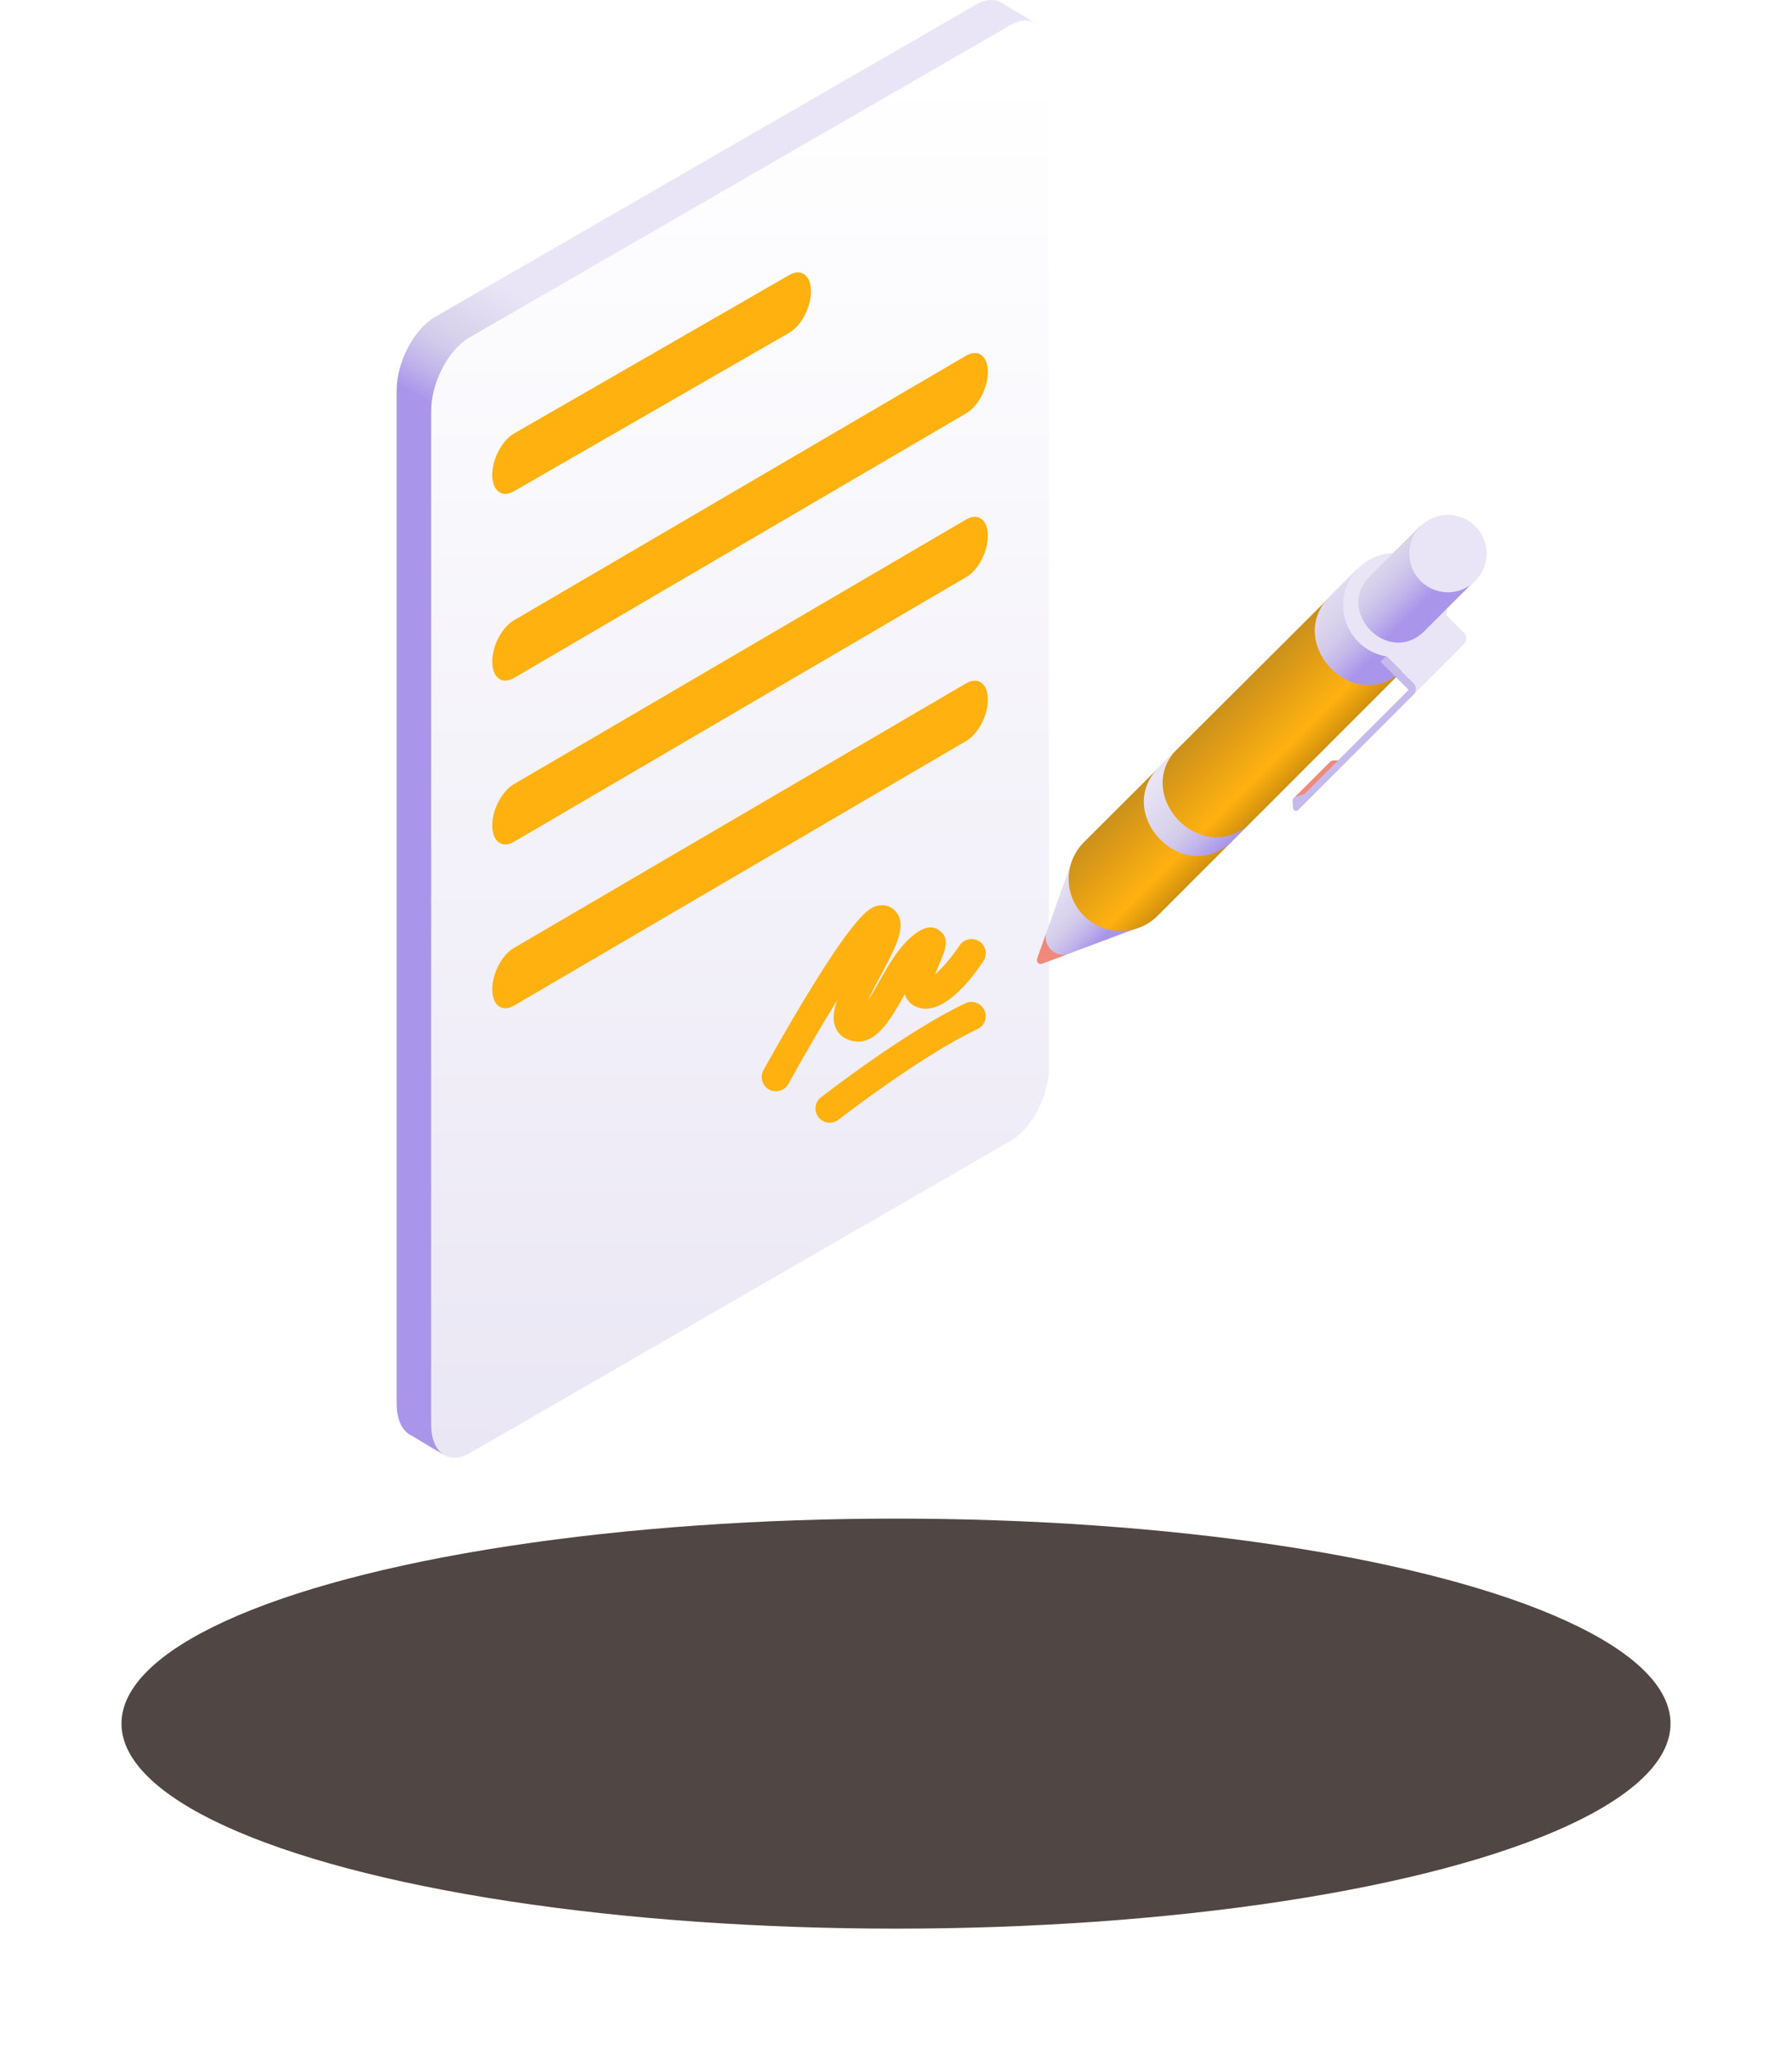 <svg width="118" height="135" viewBox="0 0 118 135" fill="none" xmlns="http://www.w3.org/2000/svg">
<path d="M68.275 1.57L65.987 0.208C65.535 -0.087 64.932 -0.079 64.269 0.304L28.652 20.867C27.254 21.674 26.12 23.841 26.12 25.706V92.432C26.12 93.534 26.516 94.283 27.128 94.546L28.21 95.203L29.159 95.759L68.275 1.57Z" fill="url(#paint0_linear_594_1291)"/>
<path d="M66.541 75.133L30.924 95.696C29.525 96.504 28.392 95.646 28.392 93.782V27.055C28.392 25.19 29.525 23.024 30.924 22.216L66.541 1.653C67.939 0.846 69.073 1.703 69.073 3.568V70.294C69.073 72.159 67.939 74.325 66.541 75.133Z" fill="url(#paint1_linear_594_1291)"/>
<path d="M51.976 18.109L33.839 28.552C33.052 29.007 32.414 30.226 32.414 31.275C32.414 32.324 33.052 32.806 33.839 32.352L51.976 21.909C52.763 21.454 53.401 20.236 53.401 19.186C53.401 18.137 52.763 17.655 51.976 18.109Z" fill="#ffb110"/>
<path d="M63.625 23.416L33.839 40.849C33.052 41.304 32.414 42.523 32.414 43.572C32.414 44.621 33.052 45.103 33.839 44.649L63.625 27.216C64.412 26.762 65.049 25.543 65.049 24.494C65.049 23.444 64.412 22.962 63.625 23.416Z" fill="#ffb110"/>
<path d="M63.625 34.204L33.839 51.637C33.052 52.091 32.414 53.31 32.414 54.359C32.414 55.408 33.052 55.89 33.839 55.436L63.625 38.003C64.412 37.549 65.049 36.33 65.049 35.281C65.049 34.231 64.412 33.749 63.625 34.204Z" fill="#ffb110"/>
<path d="M63.625 44.991L33.839 62.424C33.052 62.878 32.414 64.097 32.414 65.146C32.414 66.196 33.052 66.678 33.839 66.224L63.625 48.79C64.412 48.336 65.049 47.117 65.049 46.068C65.049 45.019 64.412 44.536 63.625 44.991Z" fill="#ffb110"/>
<path d="M51.093 71.862C50.941 71.862 50.785 71.825 50.642 71.746C50.189 71.496 50.023 70.926 50.272 70.472C50.286 70.447 51.693 67.892 53.251 65.34C56.601 59.854 57.371 59.715 57.88 59.624C58.228 59.561 58.576 59.654 58.835 59.878C59.857 60.761 59.028 62.304 57.979 64.259C57.724 64.734 57.375 65.385 57.117 65.948C57.382 65.542 57.657 65.056 57.863 64.693C58.522 63.528 59.204 62.322 60.139 61.588C60.454 61.34 61.193 60.759 61.875 61.281C62.563 61.807 62.239 62.572 61.863 63.458C61.787 63.637 61.675 63.902 61.576 64.164C62.065 63.733 62.697 62.999 63.187 62.255C63.472 61.823 64.053 61.703 64.486 61.988C64.918 62.272 65.038 62.853 64.754 63.286C64.095 64.289 62.508 66.423 60.955 66.424C60.766 66.424 60.578 66.392 60.392 66.323C60.042 66.193 59.768 65.934 59.62 65.592C59.603 65.553 59.588 65.514 59.575 65.474C59.548 65.522 59.521 65.57 59.494 65.617C58.568 67.255 57.517 69.111 55.834 68.456C55.439 68.303 55.142 68.003 54.997 67.611C54.816 67.118 54.88 66.559 55.12 65.879C54.072 67.57 52.93 69.53 51.916 71.376C51.745 71.686 51.424 71.862 51.093 71.862Z" fill="#ffb110"/>
<path d="M54.636 73.933C54.357 73.933 54.081 73.809 53.896 73.572C53.578 73.163 53.651 72.574 54.06 72.256C54.288 72.079 59.683 67.894 63.571 66.066C64.04 65.846 64.598 66.047 64.818 66.515C65.039 66.984 64.838 67.542 64.369 67.763C60.67 69.501 55.266 73.694 55.212 73.736C55.04 73.869 54.837 73.933 54.636 73.933Z" fill="#ffb110"/>
<path d="M70.531 56.84L68.291 63.136C68.218 63.338 68.416 63.533 68.618 63.457L74.636 61.206L70.531 56.84Z" fill="url(#paint2_linear_594_1291)"/>
<path d="M94.14 42.383L89.11 37.769L71.319 55.511L71.321 55.512C70.733 56.128 70.37 56.96 70.37 57.878C70.37 59.773 71.906 61.309 73.801 61.309C74.755 61.309 75.617 60.919 76.239 60.291L76.24 60.292L94.14 42.383Z" fill="url(#paint3_linear_594_1291)"/>
<path d="M94.216 42.307L89.369 37.46L87.577 39.252C87.572 39.256 87.567 39.261 87.562 39.266L87.555 39.273L87.556 39.273C84.563 42.301 89.081 47.108 92.283 44.237L92.284 44.238L94.216 42.307Z" fill="url(#paint4_linear_594_1291)"/>
<path d="M82.265 54.257L82.263 54.255C79.062 57.126 74.543 52.32 77.536 49.292L77.536 49.291L76.321 50.507C76.316 50.511 76.311 50.516 76.307 50.521L76.299 50.528L76.3 50.528C73.307 53.556 77.825 58.363 81.027 55.492L81.028 55.493L82.265 54.257Z" fill="url(#paint5_linear_594_1291)"/>
<path d="M95.211 40.635C95.647 38.791 94.506 36.943 92.662 36.507C90.818 36.071 88.97 37.212 88.534 39.056C88.098 40.9 89.24 42.748 91.084 43.184C92.927 43.62 94.775 42.478 95.211 40.635Z" fill="#E9E5F6"/>
<path d="M96.398 41.669L94.602 39.865L94.224 40.242L94.399 40.418L91.281 43.197L93.129 45.045L92.757 45.428L93.069 45.74L93.447 45.362L93.453 45.368L96.397 42.424C96.605 42.215 96.606 41.878 96.398 41.669Z" fill="#E9E5F6"/>
<path d="M97.134 38.218L93.534 34.618L90.189 37.964C90.186 37.967 90.182 37.971 90.179 37.974L90.173 37.979L90.174 37.98C87.951 40.229 91.307 43.798 93.684 41.666L93.685 41.667L97.134 38.218Z" fill="url(#paint6_linear_594_1291)"/>
<path d="M97.823 37.039C98.147 35.669 97.299 34.297 95.93 33.973C94.561 33.65 93.188 34.497 92.864 35.867C92.541 37.236 93.388 38.608 94.758 38.932C96.127 39.256 97.5 38.408 97.823 37.039Z" fill="#E9E5F6"/>
<path d="M70.026 62.87C69.381 62.87 68.858 62.347 68.858 61.702C68.858 61.627 68.865 61.553 68.879 61.482L68.291 63.136C68.218 63.338 68.416 63.533 68.618 63.457L70.247 62.848C70.175 62.862 70.101 62.87 70.026 62.87Z" fill="#F08979"/>
<path d="M85.181 52.57L87.546 50.204C87.632 50.119 87.749 50.07 87.87 50.07H88.568L85.958 52.57H85.181Z" fill="#F08979"/>
<path d="M91.281 43.197L90.903 43.575L92.757 45.428L85.889 52.296L85.343 52.459C85.196 52.502 85.1 52.643 85.112 52.796L85.148 53.225C85.161 53.388 85.36 53.461 85.475 53.345L93.075 45.746C93.283 45.538 93.283 45.199 93.075 44.991L91.281 43.197Z" fill="#C5BAEB"/>
<g filter="url(#filter0_f_594_1291)">
<ellipse cx="59" cy="113.5" rx="51" ry="13.5" fill="#504643"/>
</g>
<defs>
<filter id="filter0_f_594_1291" x="0" y="92" width="118" height="43" filterUnits="userSpaceOnUse" color-interpolation-filters="sRGB">
<feFlood flood-opacity="0" result="BackgroundImageFix"/>
<feBlend mode="normal" in="SourceGraphic" in2="BackgroundImageFix" result="shape"/>
<feGaussianBlur stdDeviation="4" result="effect1_foregroundBlur_594_1291"/>
</filter>
<linearGradient id="paint0_linear_594_1291" x1="42.123" y1="34.873" x2="46.791" y2="26.788" gradientUnits="userSpaceOnUse">
<stop offset="0.032" stop-color="#A996EB"/>
<stop offset="0.221" stop-color="#BFB3EB"/>
<stop offset="0.411" stop-color="#D1C9EB"/>
<stop offset="0.532" stop-color="#D7D1EB"/>
<stop offset="1" stop-color="#E9E5F6"/>
</linearGradient>
<linearGradient id="paint1_linear_594_1291" x1="48.732" y1="144.469" x2="48.732" y2="4.655" gradientUnits="userSpaceOnUse">
<stop stop-color="#DFDAEF"/>
<stop offset="1" stop-color="white"/>
</linearGradient>
<linearGradient id="paint2_linear_594_1291" x1="71.95" y1="62.629" x2="68.306" y2="58.985" gradientUnits="userSpaceOnUse">
<stop offset="0.032" stop-color="#A996EB"/>
<stop offset="0.221" stop-color="#BFB3EB"/>
<stop offset="0.411" stop-color="#D1C9EB"/>
<stop offset="0.532" stop-color="#D7D1EB"/>
<stop offset="1" stop-color="#E9E5F6"/>
</linearGradient>
<linearGradient id="paint3_linear_594_1291" x1="84.929" y1="53.516" x2="77.326" y2="45.912" gradientUnits="userSpaceOnUse">
<stop stop-color="#b0790b"/>
<stop offset="0.3" stop-color="#ffb110"/>
<stop offset="1" stop-color="#b08020"/>
</linearGradient>
<linearGradient id="paint4_linear_594_1291" x1="90.886" y1="43.118" x2="86.248" y2="38.48" gradientUnits="userSpaceOnUse">
<stop offset="0.032" stop-color="#A996EB"/>
<stop offset="0.221" stop-color="#BFB3EB"/>
<stop offset="0.411" stop-color="#D1C9EB"/>
<stop offset="0.532" stop-color="#D7D1EB"/>
<stop offset="1" stop-color="#E9E5F6"/>
</linearGradient>
<linearGradient id="paint5_linear_594_1291" x1="80.657" y1="55.976" x2="76.018" y2="51.337" gradientUnits="userSpaceOnUse">
<stop offset="0.032" stop-color="#A996EB"/>
<stop offset="0.221" stop-color="#BFB3EB"/>
<stop offset="0.411" stop-color="#D1C9EB"/>
<stop offset="0.532" stop-color="#D7D1EB"/>
<stop offset="1" stop-color="#E9E5F6"/>
</linearGradient>
<linearGradient id="paint6_linear_594_1291" x1="93.735" y1="39.909" x2="89.133" y2="35.307" gradientUnits="userSpaceOnUse">
<stop offset="0.032" stop-color="#A996EB"/>
<stop offset="0.221" stop-color="#BFB3EB"/>
<stop offset="0.411" stop-color="#D1C9EB"/>
<stop offset="0.532" stop-color="#D7D1EB"/>
<stop offset="1" stop-color="#E9E5F6"/>
</linearGradient>
</defs>
</svg>
